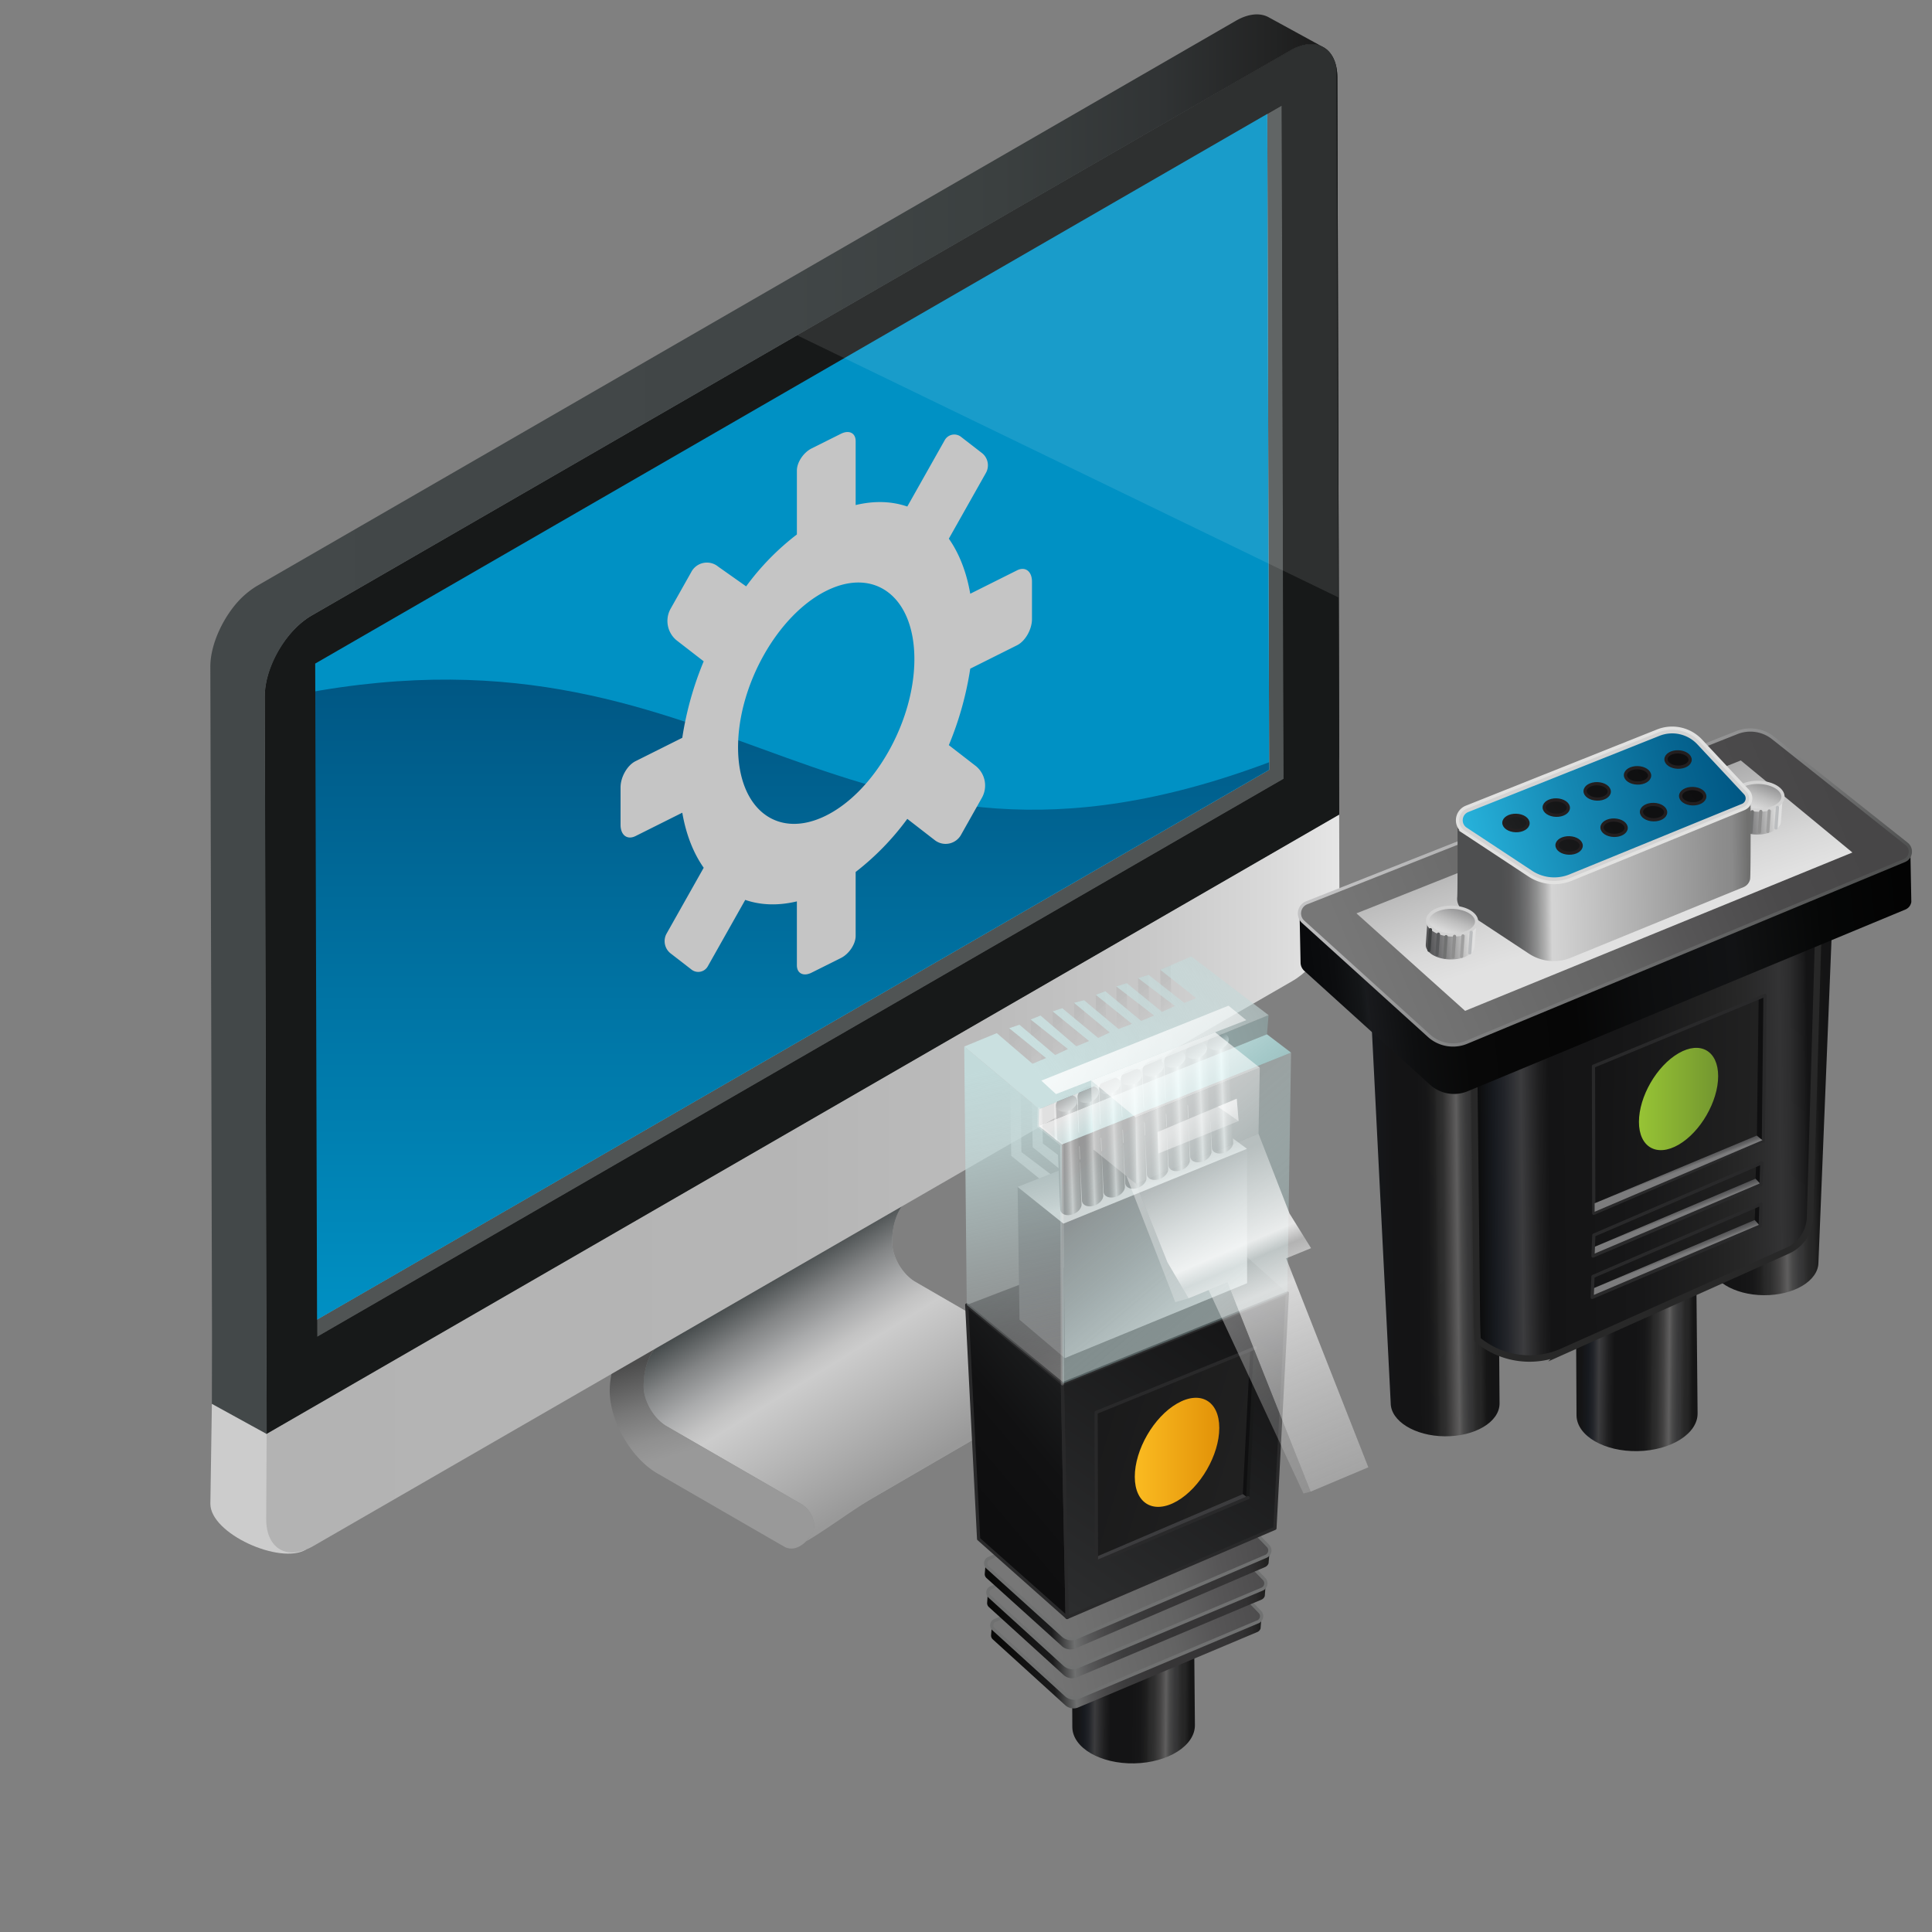 <svg xmlns="http://www.w3.org/2000/svg" xmlns:xlink="http://www.w3.org/1999/xlink" viewBox="0 0 600 600"><rect x="0" y="0" width="600" height="600" fill="#808080" stroke="none"/><linearGradient id="a" gradientUnits="userSpaceOnUse" x1="300" x2="300" y1="546" y2="198.46"><stop offset="0" stop-opacity=".1"/><stop offset="1" stop-opacity=".25"/></linearGradient><linearGradient id="b" gradientUnits="userSpaceOnUse" x1="243.79" x2="243.79" y1="211.05" y2="412.36"><stop offset="0" stop-color="#005784"/><stop offset="1" stop-color="#0091c4"/></linearGradient><linearGradient id="c" gradientUnits="userSpaceOnUse" x1="65.31" x2="411.07" y1="224.91" y2="224.91"><stop offset="0" stop-color="#434849"/><stop offset=".52" stop-color="#414647"/><stop offset=".71" stop-color="#3b4040"/><stop offset=".85" stop-color="#313435"/><stop offset=".95" stop-color="#232424"/><stop offset="1" stop-color="#1a1a1a"/></linearGradient><linearGradient id="d" gradientUnits="userSpaceOnUse" x1="242.49" x2="281.96" y1="393.92" y2="457.65"><stop offset="0" stop-color="#434849"/><stop offset=".02" stop-color="#4a4f50"/><stop offset=".16" stop-color="#828485"/><stop offset=".29" stop-color="#aaabac"/><stop offset=".39" stop-color="#c3c3c3"/><stop offset=".45" stop-color="#ccc"/><stop offset="1" stop-color="#999"/></linearGradient><linearGradient id="e" gradientUnits="userSpaceOnUse" x1="226.64" x2="235.36" y1="414.86" y2="444.34"><stop offset="0" stop-color="#4d4d4d"/><stop offset=".02" stop-color="#4f4f4f"/><stop offset=".45" stop-color="#777"/><stop offset=".79" stop-color="#909090"/><stop offset="1" stop-color="#999"/></linearGradient><linearGradient id="f" gradientUnits="userSpaceOnUse" x1="82.68" x2="415.97" y1="367.57" y2="367.57"><stop offset="0" stop-color="#b3b3b3"/><stop offset=".48" stop-color="#b5b5b5"/><stop offset=".68" stop-color="#bcbcbc"/><stop offset=".82" stop-color="#c8c8c8"/><stop offset=".94" stop-color="#dadada"/><stop offset="1" stop-color="#e6e6e6"/></linearGradient><linearGradient id="g"><stop offset="0" stop-color="#141415"/><stop offset=".06" stop-color="#171a1f"/><stop offset=".1" stop-color="#222429"/><stop offset=".15" stop-color="#3c3c3e"/><stop offset=".15" stop-color="#3b3b3d"/><stop offset=".23" stop-color="#1f1f20"/><stop offset=".28" stop-color="#141415"/><stop offset=".45" stop-color="#141415"/><stop offset=".53" stop-color="#171718"/><stop offset=".58" stop-color="#202020"/><stop offset=".6" stop-color="#282828"/><stop offset=".64" stop-color="#2f2f2f"/><stop offset=".69" stop-color="#424141"/><stop offset=".74" stop-color="#5f5e5e"/><stop offset=".77" stop-color="#494949"/><stop offset=".81" stop-color="#39393a"/><stop offset=".84" stop-color="#333334"/><stop offset=".84" stop-color="#323232"/><stop offset=".87" stop-color="#282828"/><stop offset=".9" stop-color="#252525"/><stop offset=".94" stop-color="#161616"/><stop offset=".98" stop-color="#141415"/></linearGradient><linearGradient id="h" gradientTransform="matrix(.677 .736 -.736 .677 -2933.181 -3330.811)" gradientUnits="userSpaceOnUse" x1="5081.58" x2="5106.79" xlink:href="#g" y1="21.69" y2="-5.27"/><linearGradient id="i" gradientTransform="matrix(.655 .755 -.755 .655 -3095.631 -3408.311)" gradientUnits="userSpaceOnUse" x1="5167.88" x2="5195.46" y1="-174.52" y2="-206.99"><stop offset=".06" stop-color="#171a1f"/><stop offset=".28" stop-color="#141415"/><stop offset=".45" stop-color="#141415"/><stop offset=".53" stop-color="#171718"/><stop offset=".58" stop-color="#202020"/><stop offset=".6" stop-color="#282828"/><stop offset=".64" stop-color="#2f2f2f"/><stop offset=".68" stop-color="#424141"/><stop offset=".74" stop-color="#5f5e5e"/><stop offset=".77" stop-color="#494949"/><stop offset=".81" stop-color="#39393a"/><stop offset=".84" stop-color="#333334"/><stop offset=".84" stop-color="#323232"/><stop offset=".87" stop-color="#282828"/><stop offset=".9" stop-color="#252525"/><stop offset=".94" stop-color="#161616"/><stop offset=".98" stop-color="#141415"/></linearGradient><linearGradient id="j" gradientTransform="matrix(.655 .755 -.755 .655 -3095.631 -3408.311)" gradientUnits="userSpaceOnUse" x1="5199.53" x2="5233.09" y1="-272.96" y2="-312.47"><stop offset=".06" stop-color="#171a1f"/><stop offset=".1" stop-color="#222429"/><stop offset=".15" stop-color="#3c3c3e"/><stop offset=".15" stop-color="#3b3b3d"/><stop offset=".23" stop-color="#1f1f20"/><stop offset=".28" stop-color="#141415"/><stop offset=".45" stop-color="#141415"/><stop offset=".53" stop-color="#171718"/><stop offset=".58" stop-color="#202020"/><stop offset=".6" stop-color="#282828"/><stop offset=".64" stop-color="#2f2f2f"/><stop offset=".69" stop-color="#424141"/><stop offset=".74" stop-color="#5f5e5e"/><stop offset=".77" stop-color="#494949"/><stop offset=".81" stop-color="#39393a"/><stop offset=".84" stop-color="#333334"/><stop offset=".84" stop-color="#323232"/><stop offset=".87" stop-color="#282828"/><stop offset=".9" stop-color="#252525"/><stop offset=".94" stop-color="#161616"/><stop offset=".98" stop-color="#141415"/></linearGradient><linearGradient id="k" gradientTransform="matrix(.655 .755 -.755 .655 -3095.631 -3408.311)" gradientUnits="userSpaceOnUse" x1="5173.18" x2="5242.59" y1="-216.86" y2="-298.57"><stop offset="0" stop-color="#060503"/><stop offset=".07" stop-color="#171a1f"/><stop offset=".1" stop-color="#222429"/><stop offset=".15" stop-color="#3c3c3e"/><stop offset=".15" stop-color="#3b3b3d"/><stop offset=".2" stop-color="#1f1f20"/><stop offset=".23" stop-color="#141415"/><stop offset=".49" stop-color="#171718"/><stop offset=".71" stop-color="#222"/><stop offset=".8" stop-color="#282828"/><stop offset=".86" stop-color="#2e2e2f"/><stop offset=".9" stop-color="#333334"/><stop offset=".93" stop-color="#2d2d2e"/><stop offset=".97" stop-color="#1b1b1c"/><stop offset=".98" stop-color="#141415"/></linearGradient><linearGradient id="l" gradientTransform="matrix(.655 .755 -.755 .655 -3095.631 -3408.311)" gradientUnits="userSpaceOnUse" x1="5214.48" x2="5108.32" y1="-361.32" y2="-208.73"><stop offset="0" stop-color="#030303"/><stop offset=".14" stop-color="#060707"/><stop offset=".28" stop-color="#111213"/><stop offset=".29" stop-color="#121315"/><stop offset=".45" stop-color="#0d0e0f"/><stop offset=".57" stop-color="#060606"/><stop offset=".75" stop-color="#080808"/><stop offset=".84" stop-color="#0e0f10"/><stop offset=".91" stop-color="#191a1d"/><stop offset=".91" stop-color="#191b1e"/><stop offset=".92" stop-color="#141618"/><stop offset=".96" stop-color="#0c0d0f"/><stop offset="1" stop-color="#090a0c"/></linearGradient><linearGradient id="m"><stop offset="0" stop-color="#474647"/><stop offset=".19" stop-color="#4b4a4b"/><stop offset=".39" stop-color="#575657"/><stop offset=".52" stop-color="#636363"/><stop offset="1" stop-color="#777"/></linearGradient><linearGradient id="n" gradientTransform="matrix(.655 .755 -.755 .655 -3095.631 -3408.311)" gradientUnits="userSpaceOnUse" x1="5160.68" x2="5111.09" xlink:href="#m" y1="-376.97" y2="-224.03"/><linearGradient id="o" gradientTransform="matrix(.655 .755 -.755 .655 -3095.631 -3408.311)" gradientUnits="userSpaceOnUse" x1="5079.92" x2="5193" y1="-301.98" y2="-301.98"><stop offset="0" stop-color="#c7c7c8"/><stop offset="1" stop-color="#505151"/></linearGradient><linearGradient id="p"><stop offset="0" stop-color="#3c3c3e"/><stop offset=".09" stop-color="#575758"/><stop offset=".31" stop-color="#929293"/><stop offset=".5" stop-color="#bdbdbd"/><stop offset=".65" stop-color="#d7d7d7"/><stop offset=".74" stop-color="#e1e1e1"/></linearGradient><linearGradient id="q" gradientTransform="matrix(.655 .755 -.755 .655 -3095.631 -3408.311)" gradientUnits="userSpaceOnUse" x1="5072.91" x2="5179.41" xlink:href="#p" y1="-329.17" y2="-283.43"/><linearGradient id="r"><stop offset="0" stop-color="#3c3c3e"/><stop offset=".12" stop-color="#464647"/><stop offset=".32" stop-color="#5f5f61"/><stop offset=".57" stop-color="#89898a"/><stop offset=".86" stop-color="#c3c3c3"/><stop offset="1" stop-color="#e0e0e0"/></linearGradient><linearGradient id="s" gradientTransform="matrix(.655 .755 -.755 .655 -3095.631 -3408.311)" gradientUnits="userSpaceOnUse" x1="5145.51" x2="5155.98" xlink:href="#r" y1="-343.78" y2="-357.92"/><linearGradient id="t" gradientTransform="matrix(-.028 1 -1.221 -.035 -287.3 -9046.86)" gradientUnits="userSpaceOnUse" x1="9253.95" x2="9274.6" xlink:href="#p" y1="-903.18" y2="-894.32"/><linearGradient id="u" gradientTransform="matrix(.655 .755 -.755 .655 -3095.631 -3408.311)" gradientUnits="userSpaceOnUse" x1="5106.31" x2="5165.76" y1="-266.79" y2="-337.24"><stop offset=".17" stop-color="#4e4f50"/><stop offset=".2" stop-color="#535354"/><stop offset=".23" stop-color="#5f6061"/><stop offset=".26" stop-color="#747475"/><stop offset=".29" stop-color="#909191"/><stop offset=".32" stop-color="#b5b5b5"/><stop offset=".34" stop-color="#d4d4d4"/><stop offset=".91" stop-color="#8d8d8d"/><stop offset=".95" stop-color="#8a8a8a"/><stop offset=".97" stop-color="#818181"/><stop offset="1" stop-color="#727271"/><stop offset="1" stop-color="#70706f"/></linearGradient><linearGradient id="v" gradientTransform="matrix(.655 .755 -.755 .655 -3095.631 -3408.311)" gradientUnits="userSpaceOnUse" x1="5099.03" x2="5139.36" y1="-279.15" y2="-356.41"><stop offset="0" stop-color="#27b2db"/><stop offset=".39" stop-color="#1588b3"/><stop offset=".79" stop-color="#066591"/><stop offset="1" stop-color="#005784"/></linearGradient><linearGradient id="w"><stop offset="0" stop-color="#1f2021"/><stop offset=".14" stop-color="#191a1b"/><stop offset=".49" stop-color="#111112"/><stop offset="1" stop-color="#0e0e0f"/></linearGradient><linearGradient id="x" gradientTransform="matrix(.655 .755 -.755 .655 -3095.631 -3408.311)" gradientUnits="userSpaceOnUse" x1="5113.79" x2="5122.69" xlink:href="#w" y1="-288.22" y2="-347.14"/><linearGradient id="y" gradientTransform="matrix(.655 .755 -.755 .655 -3095.631 -3408.311)" gradientUnits="userSpaceOnUse" x1="5125.7" x2="5134.61" xlink:href="#w" y1="-286.42" y2="-345.34"/><linearGradient id="z" gradientTransform="matrix(.655 .755 -.755 .655 -3095.631 -3408.311)" gradientUnits="userSpaceOnUse" x1="5111.25" x2="5120.16" xlink:href="#w" y1="-288.6" y2="-347.52"/><linearGradient id="A" gradientTransform="matrix(.655 .755 -.755 .655 -3095.631 -3408.311)" gradientUnits="userSpaceOnUse" x1="5108.78" x2="5117.68" xlink:href="#w" y1="-288.97" y2="-347.89"/><linearGradient id="B" gradientTransform="matrix(.655 .755 -.755 .655 -3095.631 -3408.311)" gradientUnits="userSpaceOnUse" x1="5106.27" x2="5115.17" xlink:href="#w" y1="-289.35" y2="-348.27"/><linearGradient id="C" gradientTransform="matrix(.655 .755 -.755 .655 -3095.631 -3408.311)" gradientUnits="userSpaceOnUse" x1="5123.41" x2="5132.31" xlink:href="#w" y1="-286.76" y2="-345.69"/><linearGradient id="D" gradientTransform="matrix(.655 .755 -.755 .655 -3095.631 -3408.311)" gradientUnits="userSpaceOnUse" x1="5120.98" x2="5129.88" xlink:href="#w" y1="-287.13" y2="-346.05"/><linearGradient id="E" gradientTransform="matrix(.655 .755 -.755 .655 -3095.631 -3408.311)" gradientUnits="userSpaceOnUse" x1="5118.2" x2="5127.1" xlink:href="#w" y1="-287.55" y2="-346.47"/><linearGradient id="F" gradientTransform="matrix(.655 .755 -.755 .655 -3095.631 -3408.311)" gradientUnits="userSpaceOnUse" x1="5103.74" x2="5112.64" xlink:href="#w" y1="-289.73" y2="-348.65"/><linearGradient id="G" gradientTransform="matrix(.655 .755 -.755 .655 -3095.631 -3408.311)" gradientUnits="userSpaceOnUse" x1="5112.49" x2="5122.96" xlink:href="#r" y1="-246.52" y2="-260.66"/><linearGradient id="H" gradientTransform="matrix(-.028 1 -1.221 -.035 -287.3 -9046.86)" gradientUnits="userSpaceOnUse" x1="9295.43" x2="9316.07" xlink:href="#p" y1="-826.27" y2="-817.4"/><clipPath id="I"><path d="m548.14 309.1-.5 45.11-52.68 22.58-.09-45.67z"/></clipPath><linearGradient id="J"><stop offset="0" stop-color="#212121"/><stop offset="1" stop-color="#141415"/></linearGradient><linearGradient id="K" gradientTransform="matrix(.655 .755 -.755 .655 -3095.631 -3408.311)" gradientUnits="userSpaceOnUse" x1="5220.64" x2="5187.26" xlink:href="#J" y1="-293.14" y2="-255.82"/><linearGradient id="L"><stop offset=".23" stop-color="#3c3c3e"/><stop offset=".54" stop-color="#3e3e40"/><stop offset=".69" stop-color="#464648"/><stop offset=".81" stop-color="#535355"/><stop offset=".92" stop-color="#666667"/><stop offset="1" stop-color="#7c7c7d"/></linearGradient><linearGradient id="M" gradientTransform="matrix(.655 .755 -.755 .655 -3095.631 -3408.311)" gradientUnits="userSpaceOnUse" x1="5213.53" x2="5221.6" xlink:href="#L" y1="-262.07" y2="-259.14"/><clipPath id="N"><path d="m547.15 361.11-.24 6.79-52.19 22.17.26-6.49z"/></clipPath><linearGradient id="O" gradientTransform="matrix(.655 .755 -.755 .655 -3095.631 -3408.311)" gradientUnits="userSpaceOnUse" x1="5236.69" x2="5219.67" xlink:href="#J" y1="-280.42" y2="-224.9"/><linearGradient id="P" gradientTransform="matrix(.655 .755 -.755 .655 -3095.631 -3408.311)" gradientUnits="userSpaceOnUse" x1="5223.03" x2="5231.67" xlink:href="#L" y1="-252.91" y2="-249.77"/><clipPath id="Q"><path d="m546.88 373.95-.23 6.8-52.19 22.16.26-6.49z"/></clipPath><linearGradient id="R" gradientTransform="matrix(.655 .755 -.755 .655 -3095.631 -3408.311)" gradientUnits="userSpaceOnUse" x1="5246.22" x2="5229.2" xlink:href="#J" y1="-271.81" y2="-216.29"/><linearGradient id="S" gradientTransform="matrix(.655 .755 -.755 .655 -3095.631 -3408.311)" gradientUnits="userSpaceOnUse" x1="5232.56" x2="5241.2" xlink:href="#L" y1="-244.3" y2="-241.15"/><linearGradient id="T" gradientUnits="userSpaceOnUse" x1="508.98" x2="533.59" y1="341.3" y2="341.3"><stop offset="0" stop-color="#97c435"/><stop offset="1" stop-color="#73962f"/></linearGradient><linearGradient id="U" gradientTransform="matrix(.677 .736 -.736 .677 -2933.181 -3330.811)" gradientUnits="userSpaceOnUse" x1="5046.77" x2="5072.29" xlink:href="#g" y1="202.38" y2="175.08"/><linearGradient id="V"><stop offset="0" stop-color="#1a1a19"/><stop offset="0" stop-color="#1b1b1a"/><stop offset=".04" stop-color="#2a2929"/><stop offset=".08" stop-color="#323132"/><stop offset=".15" stop-color="#353435"/><stop offset=".43" stop-color="#373637"/><stop offset=".54" stop-color="#3d3d3e"/><stop offset=".61" stop-color="#494849"/><stop offset=".67" stop-color="#59595a"/><stop offset=".72" stop-color="#6e6f6f"/><stop offset=".72" stop-color="#707171"/><stop offset=".8" stop-color="#1b1b1c"/><stop offset="1" stop-color="#080807"/></linearGradient><linearGradient id="W" gradientTransform="matrix(.646 .764 -.764 .646 -2765.885 -4052.746)" gradientUnits="userSpaceOnUse" x1="5524.62" x2="5476.36" xlink:href="#V" y1="536.71" y2="603.61"/><linearGradient id="X" gradientTransform="matrix(.646 .764 -.764 .646 -2765.885 -4052.746)" gradientUnits="userSpaceOnUse" x1="5525.05" x2="5479.34" xlink:href="#m" y1="509.89" y2="595.73"/><linearGradient id="Y" gradientTransform="matrix(.646 .764 -.764 .646 -2765.885 -4052.746)" gradientUnits="userSpaceOnUse" x1="5517.9" x2="5468.18" xlink:href="#V" y1="529.3" y2="598.23"/><linearGradient id="Z" gradientTransform="matrix(.646 .764 -.764 .646 -2765.885 -4052.746)" gradientUnits="userSpaceOnUse" x1="5518.34" x2="5471.25" xlink:href="#m" y1="501.67" y2="590.1"/><linearGradient id="aa" gradientTransform="matrix(.646 .764 -.764 .646 -2765.885 -4052.746)" gradientUnits="userSpaceOnUse" x1="5511.72" x2="5460.83" xlink:href="#V" y1="522.41" y2="592.96"/><linearGradient id="ab" gradientTransform="matrix(.646 .764 -.764 .646 -2765.885 -4052.746)" gradientUnits="userSpaceOnUse" x1="5512.22" x2="5463.95" xlink:href="#m" y1="493.98" y2="584.62"/><linearGradient id="ac" gradientTransform="matrix(.646 .764 -.764 .646 -2765.885 -4052.746)" gradientUnits="userSpaceOnUse" x1="5474.58" x2="5445.75" y1="573.27" y2="464.51"><stop offset="0" stop-color="#2c2d2e"/><stop offset="1" stop-color="#131314"/></linearGradient><linearGradient id="ad" gradientTransform="matrix(.646 .764 -.764 .646 -2765.885 -4052.746)" gradientUnits="userSpaceOnUse" x1="5431.18" x2="5431.18" xlink:href="#w" y1="526.29" y2="574.48"/><linearGradient id="ae" gradientTransform="matrix(.646 .764 -.764 .646 -2765.885 -4052.746)" gradientUnits="userSpaceOnUse" x1="5384.06" x2="5445.53" xlink:href="#m" y1="498.12" y2="498.12"/><clipPath id="af"><path d="m340.4 438.65.02 46.43 47.07-19.93 2.37-46.58z"/></clipPath><linearGradient id="ag" gradientTransform="matrix(.646 .764 -.764 .646 -2765.885 -4052.746)" gradientUnits="userSpaceOnUse" x1="5482.08" x2="5400.61" xlink:href="#J" y1="504.5" y2="557.32"/><linearGradient id="ah" gradientTransform="matrix(.646 .764 -.764 .646 -2765.885 -4052.746)" gradientUnits="userSpaceOnUse" x1="5475.71" x2="5478.55" xlink:href="#L" y1="532.9" y2="533.77"/><linearGradient id="ai"><stop offset="0" stop-color="#b8b8b8" stop-opacity=".6"/><stop offset=".23" stop-color="#d1d1d1" stop-opacity=".58"/><stop offset=".52" stop-color="#eaeaea" stop-opacity=".55"/><stop offset=".79" stop-color="#fafafa" stop-opacity=".52"/><stop offset="1" stop-color="#fff" stop-opacity=".5"/></linearGradient><linearGradient id="aj" gradientTransform="matrix(.646 .764 -.764 .646 -2765.885 -4052.746)" gradientUnits="userSpaceOnUse" x1="5326.94" x2="5385.36" xlink:href="#ai" y1="482.72" y2="482.72"/><linearGradient id="ak" gradientTransform="matrix(.646 .764 -.764 .646 -2765.885 -4052.746)" gradientUnits="userSpaceOnUse" x1="5329.21" x2="5387.63" xlink:href="#ai" y1="475.92" y2="475.92"/><linearGradient id="al" gradientTransform="matrix(.646 .764 -.764 .646 -2765.885 -4052.746)" gradientUnits="userSpaceOnUse" x1="5331.66" x2="5390.08" xlink:href="#ai" y1="469.18" y2="469.18"/><linearGradient id="am" gradientTransform="matrix(.646 .764 -.764 .646 -2765.885 -4052.746)" gradientUnits="userSpaceOnUse" x1="5333.93" x2="5392.36" xlink:href="#ai" y1="462.4" y2="462.4"/><linearGradient id="an" gradientTransform="matrix(.646 .764 -.764 .646 -2765.885 -4052.746)" gradientUnits="userSpaceOnUse" x1="5336.38" x2="5394.8" xlink:href="#ai" y1="455.6" y2="455.6"/><linearGradient id="ao" gradientTransform="matrix(.646 .764 -.764 .646 -2765.885 -4052.746)" gradientUnits="userSpaceOnUse" x1="5338.52" x2="5396.95" xlink:href="#ai" y1="448.97" y2="448.97"/><linearGradient id="ap" gradientTransform="matrix(.646 .764 -.764 .646 -2765.885 -4052.746)" gradientUnits="userSpaceOnUse" x1="5340.91" x2="5399.34" xlink:href="#ai" y1="442.13" y2="442.13"/><linearGradient id="aq" gradientTransform="matrix(.646 .764 -.764 .646 -2765.885 -4052.746)" gradientUnits="userSpaceOnUse" x1="5343.38" x2="5401.8" xlink:href="#ai" y1="435.09" y2="435.09"/><linearGradient id="ar" gradientTransform="matrix(.646 .764 -.764 .646 -2765.885 -4052.746)" gradientUnits="userSpaceOnUse" x1="5320.06" x2="5512.69" xlink:href="#r" y1="469.4" y2="587.34"/><linearGradient id="as" gradientTransform="matrix(.646 .764 -.764 .646 -2765.885 -4052.746)" gradientUnits="userSpaceOnUse" x1="5342.01" x2="5446.86" xlink:href="#r" y1="482.14" y2="482.14"/><linearGradient id="at"><stop offset="0" stop-color="#3c3c3e"/><stop offset=".08" stop-color="#505051"/><stop offset=".26" stop-color="#838384"/><stop offset=".5" stop-color="#d4d4d4"/><stop offset=".53" stop-color="#e1e1e1"/></linearGradient><linearGradient id="au" gradientTransform="matrix(.646 .764 -.764 .646 -2765.885 -4052.746)" gradientUnits="userSpaceOnUse" x1="5357.69" x2="5415.03" xlink:href="#at" y1="458.19" y2="484.41"/><linearGradient id="av"><stop offset="0" stop-color="#7e7e7f"/><stop offset=".08" stop-color="#858586"/><stop offset=".2" stop-color="#9a9a9a"/><stop offset=".34" stop-color="#bbb"/><stop offset=".43" stop-color="#d4d4d4"/><stop offset=".5" stop-color="#bfbebe"/><stop offset=".6" stop-color="#a6a5a5"/><stop offset=".69" stop-color="#969696"/><stop offset=".76" stop-color="#919191"/><stop offset="1" stop-color="#70706f"/></linearGradient><linearGradient id="aw" gradientTransform="matrix(.646 .764 -.764 .646 -2765.885 -4052.746)" gradientUnits="userSpaceOnUse" x1="5367.62" x2="5371.27" xlink:href="#av" y1="486.13" y2="481.47"/><linearGradient id="ax" gradientTransform="matrix(.646 .764 -.764 .646 -2765.885 -4052.746)" gradientUnits="userSpaceOnUse" x1="5348.7" x2="5365" xlink:href="#at" y1="473.09" y2="473.38"/><linearGradient id="ay" gradientTransform="matrix(.646 .764 -.764 .646 -2765.885 -4052.746)" gradientUnits="userSpaceOnUse" x1="5369.88" x2="5373.52" xlink:href="#av" y1="479.23" y2="474.57"/><linearGradient id="az" gradientTransform="matrix(.646 .764 -.764 .646 -2765.885 -4052.746)" gradientUnits="userSpaceOnUse" x1="5350.95" x2="5367.26" xlink:href="#at" y1="466.19" y2="466.48"/><linearGradient id="aA" gradientTransform="matrix(.646 .764 -.764 .646 -2765.885 -4052.746)" gradientUnits="userSpaceOnUse" x1="5372.13" x2="5375.77" xlink:href="#av" y1="472.33" y2="467.67"/><linearGradient id="aB" gradientTransform="matrix(.646 .764 -.764 .646 -2765.885 -4052.746)" gradientUnits="userSpaceOnUse" x1="5353.2" x2="5369.51" xlink:href="#at" y1="459.29" y2="459.58"/><linearGradient id="aC" gradientTransform="matrix(.646 .764 -.764 .646 -2765.885 -4052.746)" gradientUnits="userSpaceOnUse" x1="5374.39" x2="5378.03" xlink:href="#av" y1="465.43" y2="460.77"/><linearGradient id="aD" gradientTransform="matrix(.646 .764 -.764 .646 -2765.885 -4052.746)" gradientUnits="userSpaceOnUse" x1="5355.46" x2="5371.76" xlink:href="#at" y1="452.39" y2="452.68"/><linearGradient id="aE" gradientTransform="matrix(.646 .764 -.764 .646 -2765.885 -4052.746)" gradientUnits="userSpaceOnUse" x1="5376.64" x2="5380.28" xlink:href="#av" y1="458.53" y2="453.87"/><linearGradient id="aF" gradientTransform="matrix(.646 .764 -.764 .646 -2765.885 -4052.746)" gradientUnits="userSpaceOnUse" x1="5357.71" x2="5374.02" xlink:href="#at" y1="445.49" y2="445.78"/><linearGradient id="aG" gradientTransform="matrix(.646 .764 -.764 .646 -2765.885 -4052.746)" gradientUnits="userSpaceOnUse" x1="5378.89" x2="5382.53" xlink:href="#av" y1="451.63" y2="446.97"/><linearGradient id="aH" gradientTransform="matrix(.646 .764 -.764 .646 -2765.885 -4052.746)" gradientUnits="userSpaceOnUse" x1="5359.96" x2="5376.27" xlink:href="#at" y1="438.59" y2="438.88"/><linearGradient id="aI" gradientTransform="matrix(.646 .764 -.764 .646 -2765.885 -4052.746)" gradientUnits="userSpaceOnUse" x1="5381.15" x2="5384.79" xlink:href="#av" y1="444.73" y2="440.07"/><linearGradient id="aJ" gradientTransform="matrix(.646 .764 -.764 .646 -2765.885 -4052.746)" gradientUnits="userSpaceOnUse" x1="5362.22" x2="5378.53" xlink:href="#at" y1="431.69" y2="431.98"/><linearGradient id="aK" gradientTransform="matrix(.646 .764 -.764 .646 -2765.885 -4052.746)" gradientUnits="userSpaceOnUse" x1="5383.4" x2="5387.04" xlink:href="#av" y1="437.83" y2="433.17"/><linearGradient id="aL" gradientTransform="matrix(.646 .764 -.764 .646 -2765.885 -4052.746)" gradientUnits="userSpaceOnUse" x1="5364.47" x2="5380.78" xlink:href="#at" y1="424.79" y2="425.08"/><linearGradient id="aM" gradientTransform="matrix(.646 .764 -.764 .646 -2765.885 -4052.746)" gradientUnits="userSpaceOnUse" x1="5328.88" x2="5415.37" y1="485.74" y2="531.61"><stop offset="0" stop-color="#c3dede" stop-opacity=".9"/><stop offset=".23" stop-color="#c0d9d9" stop-opacity=".74"/><stop offset=".49" stop-color="#b8cccc" stop-opacity=".56"/><stop offset=".76" stop-color="#abb6b6" stop-opacity=".37"/><stop offset="1" stop-color="#9c9c9c" stop-opacity=".2"/></linearGradient><linearGradient id="aN" gradientTransform="matrix(.646 .764 -.764 .646 -2765.885 -4052.746)" gradientUnits="userSpaceOnUse" x1="5365.09" x2="5445.53" y1="470.13" y2="470.13"><stop offset="0" stop-color="#b0b0b0" stop-opacity=".5"/><stop offset=".28" stop-color="#bdd1d1" stop-opacity=".42"/><stop offset=".55" stop-color="#c6eaea" stop-opacity=".33"/><stop offset=".8" stop-color="#ccfafa" stop-opacity=".26"/><stop offset="1" stop-color="#ceffff" stop-opacity=".2"/></linearGradient><linearGradient id="aO" gradientTransform="matrix(.646 .764 -.764 .646 -2765.885 -4052.746)" gradientUnits="userSpaceOnUse" x1="5356.06" x2="5389.25" y1="447.08" y2="447.08"><stop offset="0" stop-color="#fff" stop-opacity=".8"/><stop offset=".22" stop-color="#e8ffff" stop-opacity=".73"/><stop offset=".51" stop-color="#cfffff" stop-opacity=".65"/><stop offset=".78" stop-color="#bfffff" stop-opacity=".57"/><stop offset="1" stop-color="#baffff" stop-opacity=".5"/></linearGradient><linearGradient id="aP" gradientTransform="matrix(.646 .764 -.764 .646 -2765.885 -4052.746)" gradientUnits="userSpaceOnUse" x1="5353.19" x2="5381.58" y1="476.84" y2="408.26"><stop offset="0" stop-color="#fff" stop-opacity=".5"/><stop offset=".26" stop-color="#e1ffff" stop-opacity=".42"/><stop offset=".54" stop-color="#c8ffff" stop-opacity=".34"/><stop offset=".79" stop-color="#b8ffff" stop-opacity=".26"/><stop offset="1" stop-color="#b3ffff" stop-opacity=".2"/></linearGradient><linearGradient id="aQ" gradientTransform="matrix(.646 .764 -.764 .646 -2765.885 -4052.746)" gradientUnits="userSpaceOnUse" x1="5345.53" x2="5356.45" y1="474.89" y2="388.4"><stop offset="0" stop-color="#cae0e0"/><stop offset=".61" stop-color="#c6dbdb" stop-opacity=".69"/><stop offset="1" stop-color="#c1d4d4" stop-opacity=".5"/></linearGradient><linearGradient id="aR"><stop offset="0" stop-color="#fff" stop-opacity=".8"/><stop offset="1" stop-color="#fff" stop-opacity=".5"/></linearGradient><linearGradient id="aS" gradientTransform="matrix(.646 .764 -.764 .646 -2765.885 -4052.746)" gradientUnits="userSpaceOnUse" x1="5345.83" x2="5372.58" xlink:href="#aR" y1="444.29" y2="444.29"/><linearGradient id="aT" gradientTransform="matrix(.646 .764 -.764 .646 -2765.885 -4052.746)" gradientUnits="userSpaceOnUse" x1="5355.75" x2="5386.56" xlink:href="#aR" y1="441.55" y2="441.55"/><linearGradient id="aU"><stop offset="0" stop-color="#fff" stop-opacity=".5"/><stop offset="1" stop-color="#fff" stop-opacity=".2"/></linearGradient><linearGradient id="aV" gradientTransform="matrix(.646 .764 -.764 .646 -2765.885 -4052.746)" gradientUnits="userSpaceOnUse" x1="5373.46" x2="5401.96" xlink:href="#aU" y1="446.57" y2="446.57"/><linearGradient id="aW"><stop offset="0" stop-color="#fff" stop-opacity=".4"/><stop offset="1" stop-color="#fff" stop-opacity=".2"/></linearGradient><linearGradient id="aX" gradientTransform="matrix(.646 .764 -.764 .646 -2765.885 -4052.746)" gradientUnits="userSpaceOnUse" x1="5355.75" x2="5389.29" xlink:href="#aW" y1="467.9" y2="467.9"/><linearGradient id="aY" gradientTransform="matrix(.646 .764 -.764 .646 -2765.885 -4052.746)" gradientUnits="userSpaceOnUse" x1="5385.55" x2="5426.97" xlink:href="#aW" y1="480.1" y2="480.1"/><linearGradient id="aZ" gradientTransform="matrix(.646 .764 -.764 .646 -2765.885 -4052.746)" gradientUnits="userSpaceOnUse" x1="5395.78" x2="5499.3" y1="453.15" y2="485.03"><stop offset="0" stop-color="#fff" stop-opacity=".3"/><stop offset=".25" stop-color="#fff" stop-opacity=".8"/><stop offset=".3" stop-color="#fff" stop-opacity=".4"/><stop offset=".4" stop-color="#fff" stop-opacity=".7"/><stop offset=".49" stop-color="#f5f5f5" stop-opacity=".67"/><stop offset=".99" stop-color="#c6c6c6" stop-opacity=".5"/></linearGradient><linearGradient id="a0" gradientTransform="matrix(.646 .764 -.764 .646 -2765.885 -4052.746)" gradientUnits="userSpaceOnUse" x1="5429.05" x2="5497.3" y1="483.13" y2="483.13"><stop offset="0" stop-color="#fff" stop-opacity=".4"/><stop offset=".34" stop-color="#eaeaea" stop-opacity=".33"/><stop offset=".7" stop-color="#dbdbdb" stop-opacity=".26"/><stop offset="1" stop-color="#d6d6d6" stop-opacity=".2"/></linearGradient><linearGradient id="a1" gradientTransform="matrix(.646 .764 -.764 .646 -2765.885 -4052.746)" gradientUnits="userSpaceOnUse" x1="5381.32" x2="5394.97" xlink:href="#aU" y1="446.74" y2="446.74"/><linearGradient id="a2" gradientTransform="matrix(.646 .764 -.764 .646 -2765.885 -4052.746)" gradientUnits="userSpaceOnUse" x1="5387.39" x2="5394.97" xlink:href="#aU" y1="434.98" y2="434.98"/><linearGradient id="a3" gradientUnits="userSpaceOnUse" x1="352.42" x2="378.66" y1="451.03" y2="451.03"><stop offset="0" stop-color="#fbbb21"/><stop offset="1" stop-color="#e29208"/></linearGradient><path d="m65.8 435.99 52.32 2.55-23.18 42.75c-8.06 4.66-29.59-4.99-29.61-14.26z" fill="#ccc"/><path d="m398.04 32.78-7.72-4.48.6 209.1-300.15 173.29 7.71 4.49 300.15-173.29z" fill="#505454"/><path d="m393.55 29.97.6 209.1-300.15 173.29-.59-209.1z" fill="#c6c6c6"/><path d="m400.7 15.71c8.04-4.64 14.59-.91 14.62 8.33l.59 210.36c0 .61-.01 1.22-.06 1.83l.05 16.77-333.12 192.42-.01-17.41-.01-3.64-.52-208.02c-.02-9.24 6.48-20.51 14.55-25.16zm-2.07 226.18-.59-209.1-300.15 173.29.59 209.1z" fill="#171919"/><path d="m393.55 29.97.6 209.1-300.15 173.29-.59-209.1z" fill="#0091c4"/><path d="m94 412.36 300.14-173.29-.01-2.34c-134.46 50.49-164.82-47.07-300.69-21.23z" fill="url(#b)"/><path d="m400.7 15.71c8.04-4.64 14.59-.91 14.62 8.33l.59 210.36c0 .61-.01 1.22-.06 1.83l.05 16.77-333.12 192.42-.01-17.41-.01-3.64-.52-208.02c-.02-9.24 6.48-20.51 14.55-25.16zm-2.07 226.18-.59-209.1-300.15 173.29.59 209.1z" fill="#171919"/><path d="m415.64 185.52-168.08-81.39 153.14-88.42c7.01-4.05 12.88-1.73 14.29 5.06z" fill="#fff" opacity=".1"/><path d="m394.15 5.45c-2.65-1.54-6.32-1.32-10.36 1.01l-303.93 175.47a26.61 26.61 0 0 0 -5.03 3.93c-5.08 5.08-9.53 13.87-9.51 21.23l.52 208.02-.04 20.87 17.04 9.37-.08-20.99-.52-208.02c-.02-8.14 5.29-18.02 11.77-23.24.9-.72 1.83-1.38 2.78-1.92l303.91-175.47c4.05-2.33 7.71-2.55 10.36-1.01z" fill="url(#c)"/><path d="m326.27 422.33-42.1-24.3c-3.94-2.27-7.12-7.79-7.11-12.29.02-6.85 2.46-12.18 6.72-14.57l-77.19 44.86c-4.26 2.4-6.7 7.72-6.72 14.58-.01 4.5 3.17 10.01 7.11 12.29l42.09 24.3a8.53 8.53 0 0 1 3.86 6.71c0 1.24-.44 2.1-1.13 2.5l77.19-44.86c.7-.41 1.13-1.28 1.14-2.5a8.52 8.52 0 0 0 -3.86-6.72z" fill="#9fa0a0"/><path d="m255.67 375.44 77.19-44.86 5.46 9.48-77.19 44.86z" fill="#212525"/><path d="m201.11 406.52 77.19-44.85 54.56-31.09-77.19 44.86z" fill="#1c1e1f"/><path d="m310.34 442.39 18.66-10.84c.7-.41 1.13-1.28 1.14-2.5.01-2.47 0-4.51-3.86-6.71-14.07-8.03-28.07-16.2-42.1-24.3l-.4-.25c-.23-.15-.46-.31-.68-.48a16.26 16.26 0 0 1 -4.92-6.53 13.2 13.2 0 0 1 -1.11-5.04c0-.73.03-1.43.09-2.12.47-5.82 2.83-10.31 6.63-12.45l-19.49 11.32-16.17 9.4-13.29 7.72-28.25 16.42c-3.53 1.99-5.5 5.78-6.3 9.75a22.1 22.1 0 0 0 -.41 5.33 14.56 14.56 0 0 0 2.09 6.54 14.54 14.54 0 0 0 5 5.25l42.09 24.3a8.53 8.53 0 0 1 3.86 6.71c0 1.24-1.99 4.45-2.69 4.86 6.59-3.83 14.73-10.01 21.32-13.85l10.52-6.12 12.81-7.44z" fill="url(#d)"/><path d="m255.67 375.44 5.46 9.48-54.53 31.1c-4.26 2.4-6.7 7.72-6.72 14.58-.01 4.5 3.17 10.01 7.11 12.29l42.09 24.3a8.53 8.53 0 0 1 3.86 6.71c-.01 2.47-4.59 8.8-9.2 6.54l-39.54-22.83c-8.2-4.73-14.87-16.29-14.85-25.71.03-9.21 6.08-22.13 11.76-25.37z" fill="url(#e)"/><path d="m82.81 445.31 333.08-192.3.08 26.43c.02 9.27-6.5 20.55-14.57 25.21l-112.9 65.15-79.24 45.73-111.95 64.6c-8.06 4.66-14.61.93-14.64-8.34z" fill="url(#f)"/><path clip-rule="evenodd" d="m315.84 177.13-14.52 7.26c-1.18-6.83-3.48-12.59-6.65-17.1l11.58-20.54a4.84 4.84 0 0 0 -1.24-6.01l-6.45-4.99a3.4 3.4 0 0 0 -5.21 1.02l-11.58 20.54c-4.79-1.65-10.21-1.86-16.04-.46v-19.86c0-2.52-2.04-3.54-4.56-2.28l-9.13 4.56c-2.52 1.26-4.56 4.33-4.56 6.85v19.86a79.2 79.2 0 0 0 -15.76 16.12l-8.7-6.14a5.49 5.49 0 0 0 -8.37 1.75l-6.45 11.45a7.79 7.79 0 0 0 1.92 9.7l8.42 6.52a101.62 101.62 0 0 0 -6.65 23.75l-14.52 7.26c-2.57 1.28-4.65 4.93-4.65 8.14v11.63c0 3.21 2.08 4.77 4.65 3.49l14.52-7.26c1.18 6.83 3.48 12.59 6.65 17.1l-11.58 20.54a4.84 4.84 0 0 0 1.24 6.01l6.45 4.99a3.4 3.4 0 0 0 5.21-1.02l11.58-20.54c4.79 1.65 10.21 1.86 16.04.46v19.86c0 2.52 2.05 3.54 4.56 2.28l9.13-4.56c2.52-1.26 4.56-4.33 4.56-6.85v-19.86a82.53 82.53 0 0 0 16.04-16.49l8.42 6.52a5.49 5.49 0 0 0 8.37-1.75l6.45-11.45a7.79 7.79 0 0 0 -1.92-9.7l-8.42-6.52a101.62 101.62 0 0 0 6.65-23.75l14.52-7.26c2.57-1.28 4.65-4.93 4.65-8.14v-11.63c0-3.22-2.09-4.79-4.65-3.5zm-59.25 76.13c-15.11 7.56-27.38-1.94-27.38-21.19s12.27-41.02 27.38-48.57 27.38 1.94 27.38 21.19-12.26 41.01-27.38 48.57z" fill="#c5c5c5" fill-rule="evenodd"/><path d="m527.2 438.85c.13 6.31-8.19 11.6-18.57 11.81s-18.9-4.74-19.03-11.05l-.17-33.41 37.41-6.51z" fill="url(#h)"/><path d="m465.7 435.93c-.05 5.68-7.66 10.21-16.99 10.13s-16.87-4.75-16.82-10.42l-6.03-119.41 39.04 11.97z" fill="url(#i)"/><path d="m564.73 392.11c-.05 5.68-7.66 10.21-16.99 10.13-9.34-.08-16.87-4.75-16.82-10.42l-9.08-113.03 47.38 2.47z" fill="url(#j)"/><path d="m564.62 291.96-2.51 86.1a11.7 11.7 0 0 1 -6.91 10.33l-69.88 31.3a25.2 25.2 0 0 1 -26.4-3.59c-.12-.1-.26-6.55-.26-6.71l-.88-81.14z" fill="url(#k)"/><path d="m564.62 291.96-2.51 86.1a11.7 11.7 0 0 1 -6.91 10.33l-69.88 31.3a25.2 25.2 0 0 1 -26.4-3.59c-.12-.1-.26-6.55-.26-6.71l-.88-81.14z" fill="none" stroke="#282828" stroke-miterlimit="10" stroke-width="2"/><path d="m593.58 280.08c-.14 1-.77 1.93-1.84 2.38l-135.93 56.43a11.09 11.09 0 0 1 -11.69-2.02l-39.05-35.36a3.5 3.5 0 0 1 -1.16-2.38l-.31-15.03 189.69-19.63z" fill="url(#l)"/><path d="m550.63 229.16 41.51 32.93a3.02 3.02 0 0 1 -.72 5.16l-135.93 56.43a11.09 11.09 0 0 1 -11.69-2.02l-39.05-35.36a3.56 3.56 0 0 1 1.08-5.94l133.6-52.86a11.33 11.33 0 0 1 11.2 1.66z" fill="url(#n)"/><path d="m451.25 325.03a11.6 11.6 0 0 1 -7.79-2.99l-39.05-35.36a4.04 4.04 0 0 1 1.23-6.78l133.6-52.86c3.92-1.55 8.4-.89 11.7 1.73l41.51 32.93c.99.78 1.47 2 1.3 3.25a3.47 3.47 0 0 1 -2.14 2.77l-135.93 56.43c-1.43.59-2.93.88-4.43.88zm92.33-97.82c-1.34 0-2.69.25-3.97.76l-133.61 52.86a3.03 3.03 0 0 0 -.92 5.1l39.05 35.36a10.62 10.62 0 0 0 11.16 1.93l135.93-56.43a2.5 2.5 0 0 0 1.53-1.98c.13-.9-.22-1.77-.93-2.33l-41.51-32.93a10.86 10.86 0 0 0 -6.73-2.34z" fill="url(#o)"/><path d="m540.62 236.16 34.66 28.59-120.28 49.18-33.74-30.28z" fill="url(#q)"/><path d="m537.89 254.65c-.07 2.38 3.28 4.4 7.48 4.52s7.66-1.71 7.73-4.09l.56-7.87-15.21-.43z" fill="url(#s)"/><path d="m545.93 251.3c-4.2-.12-7.55-2.14-7.48-4.52s3.53-4.21 7.73-4.09 7.55 2.14 7.48 4.52-3.53 4.21-7.73 4.09z" fill="url(#t)"/><ellipse cx="546.05" cy="247" fill="none" rx="4.31" ry="7.61" stroke="#d3d3d3" stroke-miterlimit="10" transform="matrix(-.028 1 -1 -.028 808.409 -291.849)"/><path d="m539.35 249.94-.45 6.37" fill="none" stroke="#3f4142" stroke-linecap="round" stroke-linejoin="round" stroke-miterlimit="10"/><path d="m552 250.76-.46 6.37" fill="none" stroke="#bbbdbf" stroke-linecap="round" stroke-linejoin="round" stroke-miterlimit="10"/><path d="m549.45 251.86-.45 6.36" fill="none" stroke="#9f9f9f" stroke-linecap="round" stroke-linejoin="round" stroke-miterlimit="10"/><path d="m546.83 252.01-.45 6.37" fill="none" stroke="#8d8d8d" stroke-linecap="round" stroke-linejoin="round" stroke-miterlimit="10"/><path d="m544.2 252.08-.45 6.37" fill="none" stroke="#707171" stroke-linecap="round" stroke-linejoin="round" stroke-miterlimit="10"/><path d="m541.82 251.32-.46 6.36" fill="none" stroke="#58595b" stroke-linecap="round" stroke-linejoin="round" stroke-miterlimit="10"/><path d="m453.59 281.98a4.32 4.32 0 0 1 -1.04-3.3c.17-1.63.1-23.72.1-23.72l91.01-6.46s.09 23.45-.15 24.56a3.46 3.46 0 0 1 -2.07 2.46l-53.55 21.9a14.08 14.08 0 0 1 -13.11-1.28l-20.29-13.38a4.21 4.21 0 0 1 -.9-.78z" fill="url(#u)"/><path d="m515.03 227.78-59.33 23.65a3.56 3.56 0 0 0 -.64 6.29l20.29 13.38a13.31 13.31 0 0 0 12.36 1.21l53.55-21.9a2.66 2.66 0 0 0 .94-4.27l-14.5-15.52a11.52 11.52 0 0 0 -12.67-2.84z" fill="url(#v)"/><path d="m520.95 237.95c-2.07-.06-3.72-1.17-3.69-2.49.04-1.32 1.75-2.34 3.82-2.28s3.72 1.17 3.68 2.49c-.03 1.32-1.74 2.33-3.81 2.28z" fill="url(#x)"/><path d="m525.5 249.32c-2.07-.06-3.72-1.17-3.69-2.49.04-1.32 1.75-2.34 3.82-2.28s3.72 1.17 3.69 2.49-1.74 2.34-3.82 2.28z" fill="url(#y)"/><path d="m508.38 242.87c-2.07-.06-3.72-1.17-3.69-2.49.04-1.32 1.75-2.33 3.82-2.28s3.72 1.17 3.69 2.49c-.04 1.32-1.75 2.34-3.82 2.28z" fill="url(#z)"/><path d="m495.85 247.84c-2.07-.06-3.72-1.17-3.69-2.49.04-1.32 1.75-2.33 3.82-2.28 2.07.06 3.72 1.17 3.69 2.49-.04 1.32-1.75 2.34-3.82 2.28z" fill="url(#A)"/><path d="m483.15 252.88c-2.07-.06-3.72-1.17-3.69-2.49.04-1.32 1.75-2.33 3.82-2.28 2.07.06 3.72 1.17 3.69 2.49-.04 1.32-1.75 2.34-3.82 2.28z" fill="url(#B)"/><path d="m513.35 254.28c-2.07-.06-3.72-1.17-3.69-2.49.04-1.32 1.75-2.33 3.82-2.28 2.07.06 3.72 1.17 3.69 2.49-.04 1.32-1.75 2.33-3.82 2.28z" fill="url(#C)"/><path d="m501.1 259.12c-2.07-.06-3.72-1.17-3.69-2.49s1.75-2.33 3.82-2.28c2.07.06 3.72 1.17 3.68 2.49-.03 1.32-1.74 2.34-3.81 2.28z" fill="url(#D)"/><path d="m487.13 264.65c-2.07-.06-3.72-1.17-3.69-2.49.04-1.32 1.75-2.33 3.82-2.28 2.07.06 3.72 1.17 3.69 2.49-.04 1.31-1.75 2.33-3.82 2.28z" fill="url(#E)"/><path d="m470.71 257.73c-2.07-.06-3.72-1.17-3.69-2.49.04-1.32 1.75-2.34 3.82-2.28s3.72 1.17 3.69 2.49-1.75 2.34-3.82 2.28z" fill="url(#F)"/><path d="m453.71 257.6a4.37 4.37 0 0 1 1.69-6.92l59.33-23.65a12.22 12.22 0 0 1 13.54 3.03l14.5 15.52a3.45 3.45 0 0 1 -1.22 5.56l-53.55 21.9a14.1 14.1 0 0 1 -13.11-1.28l-20.29-13.38a4.12 4.12 0 0 1 -.89-.78zm61.62-29.07-59.33 23.65a2.7 2.7 0 0 0 -1.72 2.28 2.69 2.69 0 0 0 1.23 2.58l20.29 13.38a12.5 12.5 0 0 0 11.62 1.13l53.55-21.9a1.84 1.84 0 0 0 .65-2.98l-14.5-15.52a10.69 10.69 0 0 0 -11.79-2.62z" fill="#d3d3d3"/><g fill="none" stroke-miterlimit="10"><ellipse cx="521.02" cy="235.56" rx="2.38" ry="3.75" stroke="#231f20" transform="matrix(-.028 1 -1 -.028 771.285 -278.549)"/><ellipse cx="525.57" cy="246.94" rx="2.38" ry="3.75" stroke="#231f20" transform="matrix(-.028 1 -1 -.028 787.34 -271.393)"/><ellipse cx="508.45" cy="240.49" rx="2.38" ry="3.75" stroke="#231f20" transform="matrix(-.028 1 -1 -.028 763.275 -260.924)"/><ellipse cx="495.92" cy="245.46" rx="2.38" ry="3.75" stroke="#231f20" transform="matrix(-.028 1 -1 -.028 755.367 -243.278)"/><ellipse cx="483.22" cy="250.5" rx="2.38" ry="3.75" stroke="#231f20" transform="matrix(-.028 1 -1 -.028 747.344 -225.399)"/><ellipse cx="513.42" cy="251.89" rx="2.38" ry="3.75" stroke="#231f20" transform="matrix(-.028 1 -1 -.028 779.792 -254.158)"/><ellipse cx="501.17" cy="256.74" rx="2.38" ry="3.75" stroke="#231f20" transform="matrix(-.028 1 -1 -.028 772.042 -236.925)"/><ellipse cx="487.2" cy="262.26" rx="2.38" ry="3.75" stroke="#231f20" transform="matrix(-.028 1 -1 -.028 763.202 -217.293)"/><ellipse cx="470.78" cy="255.34" rx="2.38" ry="3.75" stroke="#231f20" transform="matrix(-.028 1 -1 -.028 739.317 -208.044)"/><path d="m453.71 257.6a4.37 4.37 0 0 1 1.69-6.92l59.33-23.65a12.22 12.22 0 0 1 13.54 3.03l14.5 15.52a3.45 3.45 0 0 1 -1.22 5.56l-53.55 21.9a14.1 14.1 0 0 1 -13.11-1.28l-20.29-13.38a4.12 4.12 0 0 1 -.89-.78z" stroke="#e2e2e1"/></g><path d="m442.78 293.44c-.07 2.38 3.28 4.4 7.48 4.52s7.66-1.71 7.73-4.09l.56-7.87-15.21-.43z" fill="url(#G)"/><path d="m450.82 290.09c-4.2-.12-7.55-2.14-7.48-4.52s3.53-4.21 7.73-4.09 7.55 2.14 7.48 4.52-3.53 4.21-7.73 4.09z" fill="url(#H)"/><ellipse cx="450.94" cy="285.78" fill="none" rx="4.31" ry="7.61" stroke="#d3d3d3" stroke-miterlimit="10" transform="matrix(-.028 1 -1 -.028 749.374 -156.88)"/><path d="m444.24 288.73-.45 6.37" fill="none" stroke="#3f4142" stroke-linecap="round" stroke-linejoin="round" stroke-miterlimit="10"/><path d="m456.89 289.55-.46 6.37" fill="none" stroke="#bbbdbf" stroke-linecap="round" stroke-linejoin="round" stroke-miterlimit="10"/><path d="m454.34 290.65-.45 6.36" fill="none" stroke="#9f9f9f" stroke-linecap="round" stroke-linejoin="round" stroke-miterlimit="10"/><path d="m451.72 290.8-.45 6.37" fill="none" stroke="#8d8d8d" stroke-linecap="round" stroke-linejoin="round" stroke-miterlimit="10"/><path d="m449.09 290.87-.45 6.36" fill="none" stroke="#707171" stroke-linecap="round" stroke-linejoin="round" stroke-miterlimit="10"/><path d="m446.71 290.1-.46 6.37" fill="none" stroke="#58595b" stroke-linecap="round" stroke-linejoin="round" stroke-miterlimit="10"/><path clip-path="url(#I)" d="m548.14 309.1-.5 45.29-52.68 22.58-.09-45.85z" fill="url(#K)"/><path clip-path="url(#I)" d="m546.17 309.92-.56 43.41 2.03 1.63.5-45.86z" fill="#0f0f10"/><path d="m548.14 309.1-.5 45.11-52.68 22.59-.09-45.68z" fill="none" stroke="#29292a" stroke-linecap="round" stroke-linejoin="round" stroke-miterlimit="10"/><path d="m495.23 373.69 50.35-21.03 1.76 1.44-52.11 22.22z" fill="url(#M)"/><path clip-path="url(#N)" d="m547.15 361.11-.24 6.79-52.19 22.17.26-6.49z" fill="url(#O)"/><path clip-path="url(#N)" d="m545.39 361.87-.2 4.18 1.72 1.85.24-6.79z" fill="#0f0f10"/><path clip-path="url(#N)" d="m494.83 387.37 50.36-21.32 1.72 1.85-52.19 22.17z" fill="url(#P)"/><path d="m547.15 361.11-.24 6.79-52.19 22.17.26-6.49z" fill="none" stroke="#29292a" stroke-linecap="round" stroke-linejoin="round" stroke-miterlimit="10"/><path clip-path="url(#Q)" d="m546.88 373.95-.23 6.8-52.19 22.16.26-6.49z" fill="url(#R)"/><path clip-path="url(#Q)" d="m545.13 374.71-.21 4.18 1.73 1.86.23-6.8z" fill="#0f0f10"/><path clip-path="url(#Q)" d="m494.56 400.21 50.36-21.32 1.73 1.86-52.19 22.16z" fill="url(#S)"/><path d="m546.88 373.95-.23 6.8-52.19 22.16.26-6.49z" fill="none" stroke="#29292a" stroke-linecap="round" stroke-linejoin="round" stroke-miterlimit="10"/><path d="m533.59 334.2c0 7.85-5.51 17.39-12.3 21.31s-12.3.74-12.3-7.1c0-7.85 5.51-17.39 12.3-21.31 6.79-3.93 12.3-.74 12.3 7.1z" fill="url(#T)"/><path d="m371.09 535.67c.13 6.39-8.29 11.75-18.8 11.96s-19.14-4.8-19.27-11.19l-.17-33.83 37.89-6.6z" fill="url(#U)"/><path d="m307.78 507.89c-.01.44.17.89.54 1.23l22.48 20.43a3.8 3.8 0 0 0 4.03.72l55.62-23.42c.52-.22.87-.63 1.03-1.11l.25-3.26-83.71 2.29z" fill="url(#W)"/><path d="m314.13 501.11-5.18 2.18c-1.06.44-1.27 1.85-.41 2.64l22.48 20.43a3.8 3.8 0 0 0 4.03.72l55.62-23.42a1.9 1.9 0 0 0 .58-3.08l-5.16-5.35z" fill="url(#X)"/><path d="m314.13 501.11-5.18 2.18c-1.06.44-1.27 1.85-.41 2.64l22.48 20.43a3.8 3.8 0 0 0 4.03.72l55.62-23.42a1.9 1.9 0 0 0 .58-3.08l-5.16-5.35z" fill="none" stroke="#707171" stroke-miterlimit="10"/><path d="m306.56 497.82c-.01.45.17.92.55 1.27l23.18 21.07a3.9 3.9 0 0 0 4.15.74l57.29-24.1c.54-.22.9-.65 1.06-1.15l.25-3.36-86.26 2.31z" fill="url(#Y)"/><path d="m313.1 490.85-5.34 2.24c-1.09.46-1.31 1.9-.42 2.72l23.18 21.07a3.9 3.9 0 0 0 4.15.74l57.29-24.1a1.96 1.96 0 0 0 .6-3.17l-5.32-5.51z" fill="url(#Z)"/><path d="m313.1 490.85-5.34 2.24c-1.09.46-1.31 1.9-.42 2.72l23.18 21.07a3.9 3.9 0 0 0 4.15.74l57.29-24.1a1.96 1.96 0 0 0 .6-3.17l-5.32-5.51z" fill="none" stroke="#707171" stroke-miterlimit="10"/><path d="m305.82 488.8c-.01.46.16.93.55 1.28l23.41 21.14a3.96 3.96 0 0 0 4.23.7l58.85-25.25c.55-.24.93-.67 1.1-1.18l.3-3.43-88.16 3.45z" fill="url(#aa)"/><path d="m312.6 481.62-5.48 2.35a1.67 1.67 0 0 0 -.46 2.77l23.41 21.14a3.96 3.96 0 0 0 4.23.7l58.85-25.25a2 2 0 0 0 .65-3.23l-5.36-5.54z" fill="url(#ab)"/><path d="m312.6 481.62-5.48 2.35a1.67 1.67 0 0 0 -.46 2.77l23.41 21.14a3.96 3.96 0 0 0 4.23.7l58.85-25.25a2 2 0 0 0 .65-3.23l-5.36-5.54z" fill="none" stroke="#707171" stroke-miterlimit="10"/><path d="m331.4 502.33-1.45-72.58 69.85-28.17-3.86 73.05z" fill="url(#ac)"/><path d="m300.23 405.26 3.69 72.68 27.48 24.39-1.45-72.58z" fill="url(#ad)"/><path d="m372.77 377.46 27.03 24.12-69.85 28.17-29.72-24.49z" fill="url(#ae)"/><path clip-path="url(#af)" d="m340.4 438.65.02 46.43 47.07-19.93 2.37-46.58z" fill="url(#ag)"/><path clip-path="url(#af)" d="m388.28 419.21-2.32 44.81 1.53 1.13 2.37-46.58z" fill="#0f0f10"/><path clip-path="url(#af)" d="m340.4 483.5 45.56-19.48 1.53 1.13-47.07 19.93z" fill="url(#ah)"/><path d="m387.49 465.15 2.37-46.58" fill="none" stroke="#181919" stroke-linecap="round" stroke-linejoin="round" stroke-miterlimit="10"/><path d="m389.86 418.57-49.46 20.08.12 46.39 47.07-19.93m-87.36-59.85 3.69 72.68 27.48 24.39-1.45-72.58z" fill="none" stroke="#29292a" stroke-linecap="round" stroke-linejoin="round" stroke-miterlimit="10"/><path d="m331.4 502.33-1.45-72.58 69.85-28.17-3.86 73.05z" fill="none" stroke="#29292a" stroke-linecap="round" stroke-linejoin="round" stroke-miterlimit="10"/><path d="m317.21 357.79-.55-39.57-3.25 1.1.63 39.62 21.98 17.77-1.39-5.75z" fill="url(#aj)"/><path d="m323.87 355.13-.73-39.75-3.07 1.27.64 39.62 21.97 17.78-1.38-5.75z" fill="url(#ak)"/><path d="m330.69 352.57-.8-39.47-3 .99.64 39.62 21.97 17.78-1.38-5.75z" fill="url(#al)"/><path d="m337.34 349.93-.68-39.31-3.12.83.64 39.62 21.97 17.78-1.38-5.75z" fill="url(#am)"/><path d="m344.09 347.42-.84-39.61-2.96 1.13.64 39.62 21.97 17.78-1.38-5.75z" fill="url(#an)"/><path d="m350.48 344.83-.57-39.51-3.23 1.03.63 39.62 21.98 17.78-1.38-5.75z" fill="url(#ao)"/><path d="m357.24 342.23-.55-39.49-3.25 1.02.64 39.62 21.97 17.77-1.38-5.74z" fill="url(#ap)"/><path d="m364.12 339.65-.55-39.86-3.25 1.38.64 39.62 21.97 17.78-1.38-5.75z" fill="url(#aq)"/><path d="m330.26 380-14.23-11.41.59 41.26 14.07 11.93z" fill="url(#ar)"/><path d="m387.27 356.77-57.01 23.23.43 41.78 56.61-23.27z" fill="url(#as)"/><path d="m316.03 368.59 56.82-22.42 14.42 10.6-57.01 23.23z" fill="url(#au)"/><path d="m335.86 373.73c.26 1.31-1 2.85-2.82 3.43s-3.49-.02-3.75-1.33l-1.35-32.13 6.56-2.1z" fill="url(#aw)"/><path d="m331.69 345.02c-1.81.58-3.49-.02-3.75-1.33-.25-1.31 1.01-2.84 2.82-3.42s3.49.01 3.74 1.32c.27 1.32-.99 2.85-2.81 3.43z" fill="url(#ax)"/><path d="m342.59 371c.26 1.31-1 2.85-2.82 3.43-1.81.58-3.49-.02-3.75-1.33l-1.35-32.13 6.56-2.1z" fill="url(#ay)"/><path d="m338.42 342.29c-1.81.58-3.49-.02-3.75-1.33-.25-1.31 1.01-2.84 2.82-3.42s3.49.01 3.74 1.32c.26 1.31-1 2.85-2.81 3.43z" fill="url(#az)"/><path d="m349.31 368.26c.26 1.31-1 2.85-2.82 3.43-1.81.58-3.49-.02-3.75-1.33l-1.35-32.13 6.56-2.1z" fill="url(#aA)"/><path d="m345.14 339.55c-1.81.58-3.49-.02-3.75-1.33-.25-1.31 1.01-2.84 2.82-3.42s3.49.01 3.74 1.32c.27 1.32-.99 2.85-2.81 3.43z" fill="url(#aB)"/><path d="m356.03 365.53c.26 1.31-1 2.85-2.82 3.43s-3.49-.02-3.75-1.33l-1.35-32.13 6.56-2.1z" fill="url(#aC)"/><path d="m351.86 336.82c-1.81.58-3.49-.02-3.75-1.33-.25-1.31 1.01-2.84 2.82-3.42s3.49.01 3.74 1.32c.27 1.31-.99 2.85-2.81 3.43z" fill="url(#aD)"/><path d="m362.76 362.79c.26 1.31-1 2.85-2.82 3.43-1.81.58-3.49-.02-3.75-1.33l-1.35-32.13 6.56-2.1z" fill="url(#aE)"/><path d="m358.59 334.08c-1.81.58-3.49-.02-3.75-1.33-.25-1.31 1.01-2.84 2.82-3.42s3.49.01 3.74 1.32c.26 1.32-1 2.85-2.81 3.43z" fill="url(#aF)"/><path d="m369.48 360.06c.26 1.31-1 2.85-2.82 3.43s-3.49-.02-3.75-1.33l-1.35-32.13 6.56-2.1z" fill="url(#aG)"/><path d="m365.31 331.35c-1.81.58-3.49-.02-3.75-1.33-.25-1.31 1.01-2.84 2.82-3.42s3.49.01 3.74 1.32c.27 1.31-.99 2.85-2.81 3.43z" fill="url(#aH)"/><path d="m376.21 357.32c.26 1.31-1 2.85-2.82 3.43s-3.49-.02-3.75-1.33l-1.35-32.13 6.56-2.1z" fill="url(#aI)"/><path d="m372.04 328.61c-1.81.58-3.49-.02-3.75-1.33-.25-1.31 1.01-2.84 2.82-3.42s3.49.01 3.74 1.32c.26 1.32-1 2.85-2.81 3.43z" fill="url(#aJ)"/><path d="m382.93 354.59c.26 1.31-1 2.85-2.82 3.43s-3.49-.02-3.75-1.33l-1.35-32.13 6.56-2.1z" fill="url(#aK)"/><path d="m378.76 325.88c-1.81.58-3.49-.02-3.75-1.33-.25-1.31 1.01-2.84 2.82-3.42s3.49.01 3.74 1.32c.26 1.32-1 2.85-2.81 3.43z" fill="url(#aL)"/><path d="m299.45 325.02 23.27 19.41-.13 5.26 7.17 5.76.19 74.3-29.72-24.49z" fill="url(#aM)"/><path d="m400.95 326.9-1.15 74.68-69.85 28.17-.19-74.3z" fill="url(#aN)"/><path d="m393.47 321.21 7.48 5.69-71.19 28.55-7.17-5.76z" fill="url(#aO)"/><path d="m393.97 315.26-.5 5.95-70.88 28.48.13-5.26z" fill="url(#aP)"/><path d="m369.98 297.03 23.99 18.23-71.25 29.17-23.27-19.41 10.11-4.17 11.09 9.51 4.22-1.77-11.46-9.27 3.19-1.08 11.09 9.4 3.98-1.84-11.58-9.18 3.05-1.24 11.13 9.56 3.96-1.64-11.32-9.21 2.98-.99 11.16 9.25 3.6-1.71-11.11-9.2 3.12-.82 10.72 8.95 4.16-1.61-11.23-9 2.94-1.15 11.16 9.25 4.01-1.68-11.75-9.04 3.24-1.02 10.98 8.93 3.98-1.84-11.42-8.65 3.24-1.02 11.1 8.73 3.69-1.5-11.15-8.79z" fill="url(#aQ)"/><path d="m381.53 312.33 5.52 4.49-59.11 22.96-4.54-4.18z" fill="url(#aS)"/><path d="m391.24 331.58-13.88-11-38.54 14.97 13.85 11.48z" fill="url(#aT)"/><path d="m390.84 352.08.4-20.5-38.57 15.45.14 20.63z" fill="url(#aV)"/><path d="m339.56 356.98 13.25 10.68-.14-20.63-13.85-11.48z" fill="url(#aX)"/><path d="m365 404.4 4.13-1.2-6.58-11.17-9.74-24.37-2.97-2.39z" fill="url(#aY)"/><path d="m399.43 390.79 7.73-3.16-6.7-10.79-9.62-24.75-38.03 15.57 9.74 24.37 6.58 11.17 12.05-4.94 25.86 64.98 17.91-7.56z" fill="url(#aZ)"/><path d="m375.36 400.65 29.46 63.18 2.22-.59-25.86-64.98z" fill="url(#a0)"/><path d="m384.08 341.21-24.58 10.35.22 6.68 24.94-10.08z" fill="url(#a1)"/><path d="m378.2 343.69 6.46 4.47-.58-6.95z" fill="url(#a2)"/><path d="m329.95 429.75-.19-74.3-7.17-5.76.13-5.26" style="opacity:.2;fill:none;stroke:#fff;stroke-linecap:round;stroke-linejoin:round;stroke-miterlimit:10"/><path d="m378.66 443.46c0 8.37-5.87 18.54-13.12 22.72s-13.12.79-13.12-7.57c0-8.37 5.87-18.54 13.12-22.72 7.25-4.19 13.12-.8 13.12 7.57z" fill="url(#a3)"/></svg>